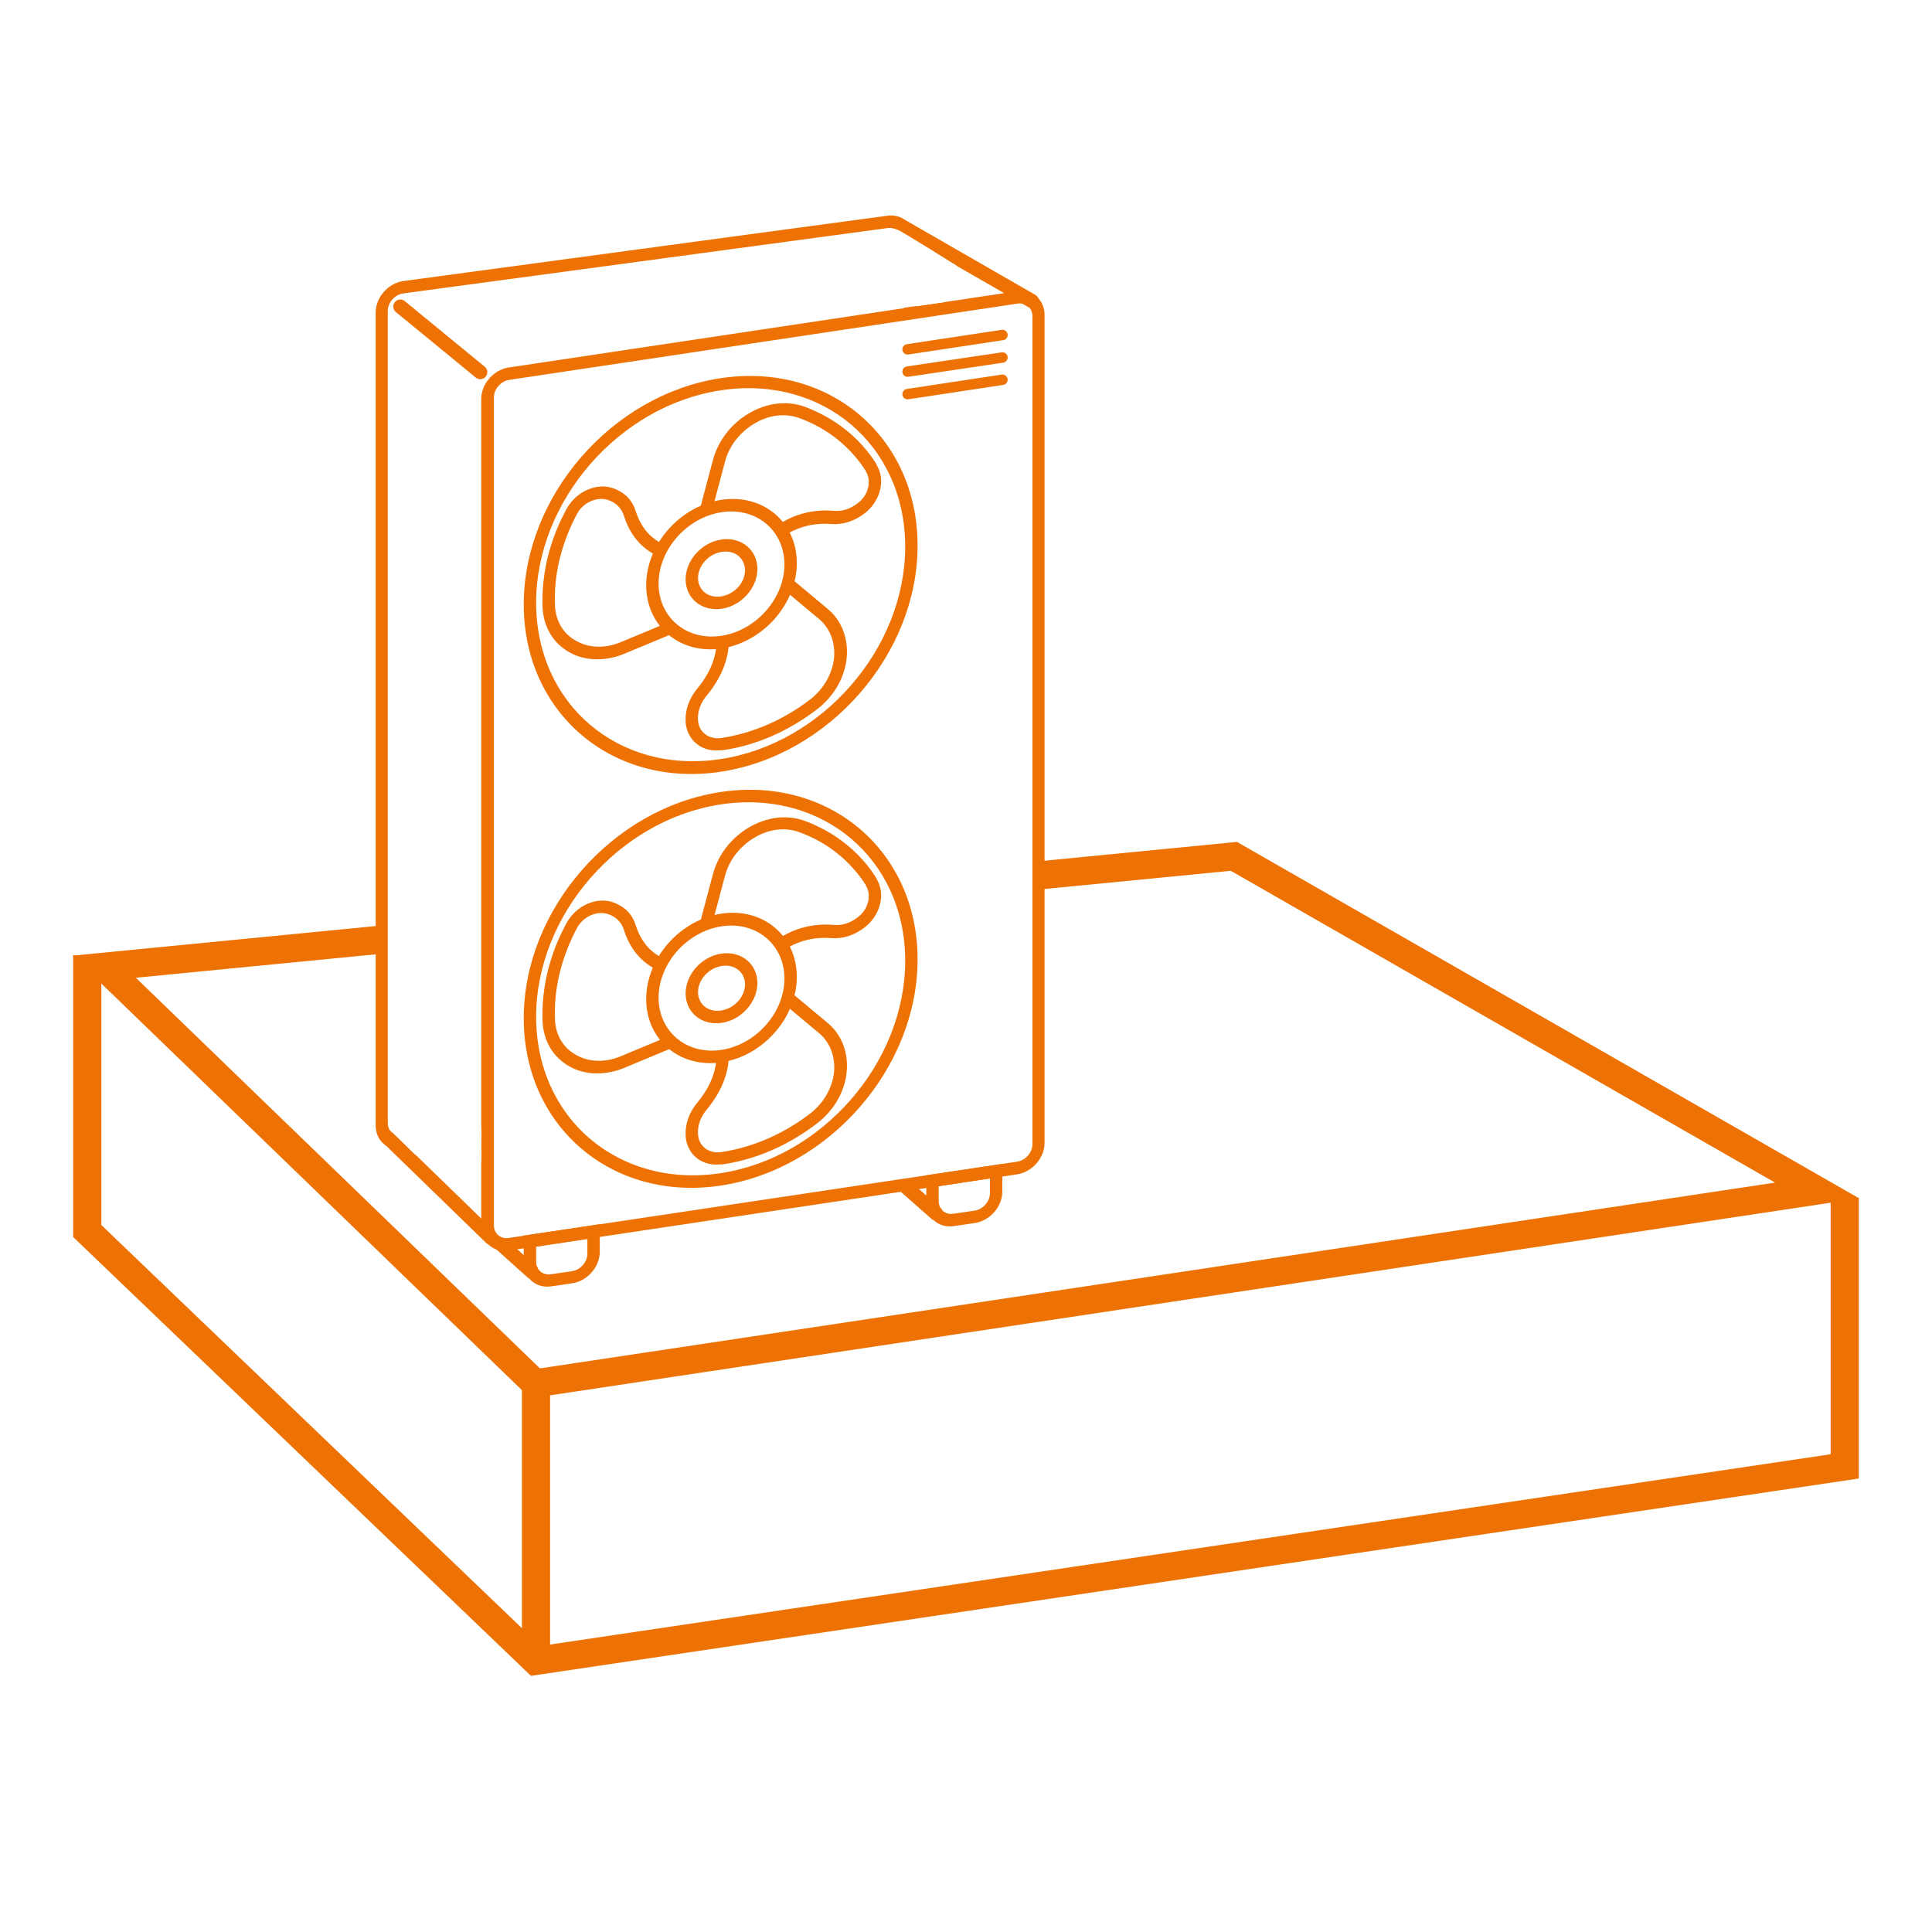 <?xml version="1.0" encoding="UTF-8"?>
<svg id="Layer_1" data-name="Layer 1" xmlns="http://www.w3.org/2000/svg" version="1.1" viewBox="0 0 68.63 68.63">
  <defs>
    <style>
      .cls-1 {
        stroke-width: .37px;
      }

      .cls-1, .cls-2, .cls-3, .cls-4, .cls-5, .cls-6, .cls-7 {
        stroke: #ee7203;
        stroke-miterlimit: 10;
      }

      .cls-1, .cls-2, .cls-4, .cls-6 {
        fill: none;
      }

      .cls-1, .cls-6 {
        stroke-linecap: round;
      }

      .cls-3, .cls-5, .cls-8 {
        fill: #fff;
      }

      .cls-3, .cls-6 {
        stroke-width: .5px;
      }

      .cls-4 {
        stroke-width: .92px;
      }

      .cls-8 {
        stroke-width: 0px;
      }

      .cls-7 {
        fill: #ee7203;
        stroke-width: .09px;
      }
    </style>
  </defs>
  <rect class="cls-8" x="-3.11" y="-3.04" width="74.72" height="74.72"/>
  <path class="cls-8" d="M3.98,34.31s14.55,15.01,15.05,14.83,45.52-6.85,45.52-6.85l.97.56v9.23l-46.5,6.91-15.93-15.27v-9.23l.88-.19Z"/>
  <polygon class="cls-5" points="43.83 30.42 64.55 42.29 19.01 49.14 3.7 34.34 43.83 30.42"/>
  <polygon class="cls-8" points="36.46 10.54 31.55 7.86 14.65 10.15 13.79 10.47 13.57 11.16 13.57 12.63 13.66 40.04 13.88 40.52 13.97 40.64 17.5 44.09 17.34 13.75 17.67 13.39 25.02 12.26 36.46 10.54"/>
  <path class="cls-7" d="M14.3,40.66v.09c-.1.02-.22.01-.32-.01M17.68,40.8l-.29.04M13.99,40.75c-.35-.08-.6-.35-.6-.78V11.1c0-.51.42-.99.93-1.07l17.19-2.32c.51-.08.93.28.93.79l.87,29.03c0,.51-.42.99-.93,1.07l-14.84,2.23M17.62,40.46l14.75-2.22c.32-.05.58-.35.58-.66l-.87-29.03c0-.32-.26-.54-.58-.49l-17.19,2.32c-.32.05-.58.35-.58.66v28.87c.02.23.1.33.31.47M14.05,40.38c.08.03.04.08.13.07"/>
  <path class="cls-2" d="M24.07,49.5"/>
  <path class="cls-4" d="M63.39,43.2"/>
  <polyline class="cls-2" points="3.1 33.94 3.1 43.73 19.03 59 65.53 52.09 65.53 42.55"/>
  <line class="cls-2" x1="19.04" y1="59" x2="19.04" y2="49.14"/>
  <path class="cls-8" d="M36.16,41.46l-18.11,2.72c-.3.05-.55-.16-.55-.47V14.08c0-.3.25-.58.55-.63l18.11-2.72c.3-.05.55.16.55.47v29.63c0,.3-.25.58-.55.63Z"/>
  <path class="cls-7" d="M36.13,41.67l-18.06,2.71c-.51.08-.93-.28-.93-.79V14.17c0-.51.42-.99.93-1.07l18.06-2.71c.51-.08.93.28.93.79v29.42c0,.51-.42.99-.93,1.07ZM18.08,13.45c-.32.05-.58.35-.58.66v29.42c0,.32.26.54.58.49l18.06-2.71c.32-.05.58-.35.58-.66V11.23c0-.32-.26-.54-.58-.49l-18.06,2.71Z"/>
  <path class="cls-7" d="M25.6,27.37c-3.83.58-6.95-2.07-6.95-5.9s3.12-7.41,6.95-7.99,6.95,2.07,6.95,5.9-3.12,7.41-6.95,7.99ZM25.6,13.82c-3.64.55-6.6,3.95-6.6,7.59s2.96,6.15,6.6,5.6,6.6-3.95,6.6-7.59-2.96-6.15-6.6-5.6Z"/>
  <path class="cls-7" d="M20.33,45.54l-.75.11c-.51.08-.93-.28-.93-.79v-.93l2.61-.39v.93c0,.51-.42.99-.93,1.07ZM19,44.24v.58c0,.32.26.54.58.49l.75-.11c.32-.05.58-.35.58-.66v-.58l-1.91.29Z"/>
  <path class="cls-7" d="M34.63,43.4l-.75.11c-.51.08-.93-.28-.93-.79v-.93l2.61-.39v.93c0,.51-.42.99-.93,1.07ZM33.3,42.09v.58c0,.32.26.54.58.49l.75-.11c.32-.05.58-.35.58-.66v-.58l-1.91.29Z"/>
  <g>
    <path class="cls-7" d="M25.63,22.99c-1.45.22-2.63-.77-2.63-2.2s1.18-2.77,2.63-2.99,2.63.77,2.63,2.2-1.18,2.77-2.63,2.99ZM25.63,18.15c-1.26.19-2.28,1.35-2.28,2.58s1.02,2.09,2.28,1.9,2.28-1.35,2.28-2.58-1.02-2.09-2.28-1.9Z"/>
    <path class="cls-7" d="M25.63,21.58c-.68.1-1.23-.35-1.23-1s.55-1.27,1.23-1.37,1.23.35,1.23,1-.55,1.27-1.23,1.37ZM25.63,19.56c-.48.07-.88.51-.88.97s.39.78.88.7.88-.51.88-.97-.39-.78-.88-.7Z"/>
    <path class="cls-7" d="M25.63,26.6h0c-.65.1-1.19-.32-1.23-.96-.02-.42.12-.81.41-1.16.44-.53.67-1.09.69-1.65l.35-.04c-.02.66-.29,1.3-.79,1.9-.22.27-.33.57-.31.89.02.45.41.75.88.68h0c1.13-.17,2.23-.65,3.18-1.38.48-.37.79-.91.86-1.48.06-.57-.14-1.1-.54-1.44l-1.27-1.06.25-.29,1.27,1.06c.48.4.72,1.03.65,1.71-.07.68-.44,1.32-1.02,1.77-1.01.78-2.17,1.29-3.37,1.46Z"/>
    <path class="cls-7" d="M21.56,23.35c-.48.07-.95,0-1.35-.24-.54-.32-.86-.87-.89-1.53-.05-1.16.24-2.37.84-3.47h0c.33-.61,1.04-.93,1.62-.72.38.14.64.4.76.78.19.59.52.98,1.02,1.21l-.18.33c-.56-.26-.96-.73-1.17-1.39-.09-.29-.29-.5-.59-.6-.41-.14-.93.08-1.16.51h0c-.56,1.05-.84,2.18-.79,3.28.02.55.29,1.02.75,1.28.47.28,1.07.3,1.63.07l1.73-.72.09.33-1.73.72c-.19.08-.39.13-.58.16Z"/>
    <path class="cls-7" d="M27.81,18.98l-.16-.29c.59-.39,1.25-.56,1.96-.5.32.03.62-.07.9-.29.39-.3.51-.83.28-1.19h0s0-.01,0-.01c-.56-.87-1.38-1.53-2.38-1.89-.51-.19-1.11-.12-1.64.2-.52.31-.91.81-1.06,1.38l-.47,1.77-.34-.04.47-1.77c.18-.67.64-1.27,1.26-1.63.63-.37,1.33-.45,1.94-.23,1.05.39,1.93,1.08,2.52,2.01v.02c.33.51.15,1.24-.39,1.67-.36.28-.76.41-1.17.38-.63-.05-1.21.1-1.72.44Z"/>
  </g>
  <line class="cls-1" x1="32.24" y1="13.2" x2="35.61" y2="12.7"/>
  <line class="cls-1" x1="32.24" y1="12.41" x2="35.61" y2="11.9"/>
  <line class="cls-1" x1="32.24" y1="14" x2="35.61" y2="13.49"/>
  <path class="cls-7" d="M25.6,42.07c-3.83.58-6.95-2.07-6.95-5.9s3.12-7.41,6.95-7.99,6.95,2.07,6.95,5.9-3.12,7.41-6.95,7.99ZM25.6,28.53c-3.64.55-6.6,3.95-6.6,7.59s2.96,6.15,6.6,5.6,6.6-3.95,6.6-7.59-2.96-6.15-6.6-5.6Z"/>
  <g>
    <path class="cls-7" d="M25.63,37.69c-1.45.22-2.63-.77-2.63-2.2s1.18-2.77,2.63-2.99,2.63.77,2.63,2.2-1.18,2.77-2.63,2.99ZM25.63,32.86c-1.26.19-2.28,1.35-2.28,2.58s1.02,2.09,2.28,1.9,2.28-1.35,2.28-2.58-1.02-2.09-2.28-1.9Z"/>
    <path class="cls-7" d="M25.63,36.29c-.68.1-1.23-.35-1.23-1s.55-1.27,1.23-1.37,1.23.35,1.23,1-.55,1.27-1.23,1.37ZM25.63,34.27c-.48.07-.88.51-.88.97s.39.78.88.7.88-.51.88-.97-.39-.78-.88-.7Z"/>
    <path class="cls-7" d="M25.63,41.31h0c-.65.1-1.19-.32-1.23-.96-.02-.42.12-.81.41-1.16.44-.53.67-1.09.69-1.65l.35-.04c-.02.66-.29,1.3-.79,1.9-.22.27-.33.57-.31.89.02.45.41.75.88.68h0c1.13-.17,2.23-.65,3.18-1.38.48-.37.79-.91.86-1.48.06-.57-.14-1.1-.54-1.44l-1.27-1.06.25-.29,1.27,1.06c.48.4.72,1.03.65,1.71-.07.68-.44,1.32-1.02,1.77-1.01.78-2.17,1.29-3.37,1.46Z"/>
    <path class="cls-7" d="M21.56,38.06c-.48.07-.95,0-1.35-.24-.54-.32-.86-.87-.89-1.53-.05-1.16.24-2.37.84-3.47h0c.33-.61,1.04-.93,1.62-.72.38.14.64.4.76.78.19.59.52.98,1.02,1.21l-.18.33c-.56-.26-.96-.73-1.17-1.39-.09-.29-.29-.5-.59-.6-.41-.14-.93.08-1.16.51h0c-.56,1.05-.84,2.18-.79,3.28.02.55.29,1.02.75,1.28.47.28,1.07.3,1.63.07l1.73-.72.09.33-1.73.72c-.19.08-.39.13-.58.16Z"/>
    <path class="cls-7" d="M27.81,33.69l-.16-.29c.59-.39,1.25-.56,1.96-.5.32.03.62-.07.9-.29.39-.3.51-.83.28-1.19h0s0-.01,0-.01c-.56-.87-1.38-1.53-2.38-1.89-.51-.19-1.11-.12-1.64.2-.52.31-.91.81-1.06,1.38l-.47,1.77-.34-.04.47-1.77c.18-.67.64-1.27,1.26-1.63.63-.37,1.33-.45,1.94-.23,1.05.39,1.93,1.08,2.52,2.01v.02c.33.51.15,1.24-.39,1.67-.36.28-.76.41-1.17.38-.63-.05-1.21.1-1.72.44Z"/>
  </g>
  <line class="cls-6" x1="32.08" y1="8.06" x2="36.65" y2="10.69"/>
  <line class="cls-6" x1="14.22" y1="10.89" x2="17.06" y2="13.22"/>
  <line class="cls-6" x1="13.88" y1="40.51" x2="17.44" y2="43.97"/>
  <line class="cls-6" x1="13.74" y1="40.39" x2="13.88" y2="40.51"/>
  <path class="cls-8" d="M14.75,41.02l-.83-.81s-.13-.02-.13-.48c0-.28.92-.21.92-.21l2.39.55v1.19l-2.35-.24Z"/>
  <path class="cls-8" d="M31.57,8.1s.14,0,.31.06,2.09,1.27,2.09,1.27l-.41,1.3-1.66.23-.34-2.86Z"/>
  <line class="cls-3" x1="18.95" y1="45.23" x2="17.78" y2="44.18"/>
  <line class="cls-3" x1="33.3" y1="43.15" x2="32.12" y2="42.11"/>
</svg>